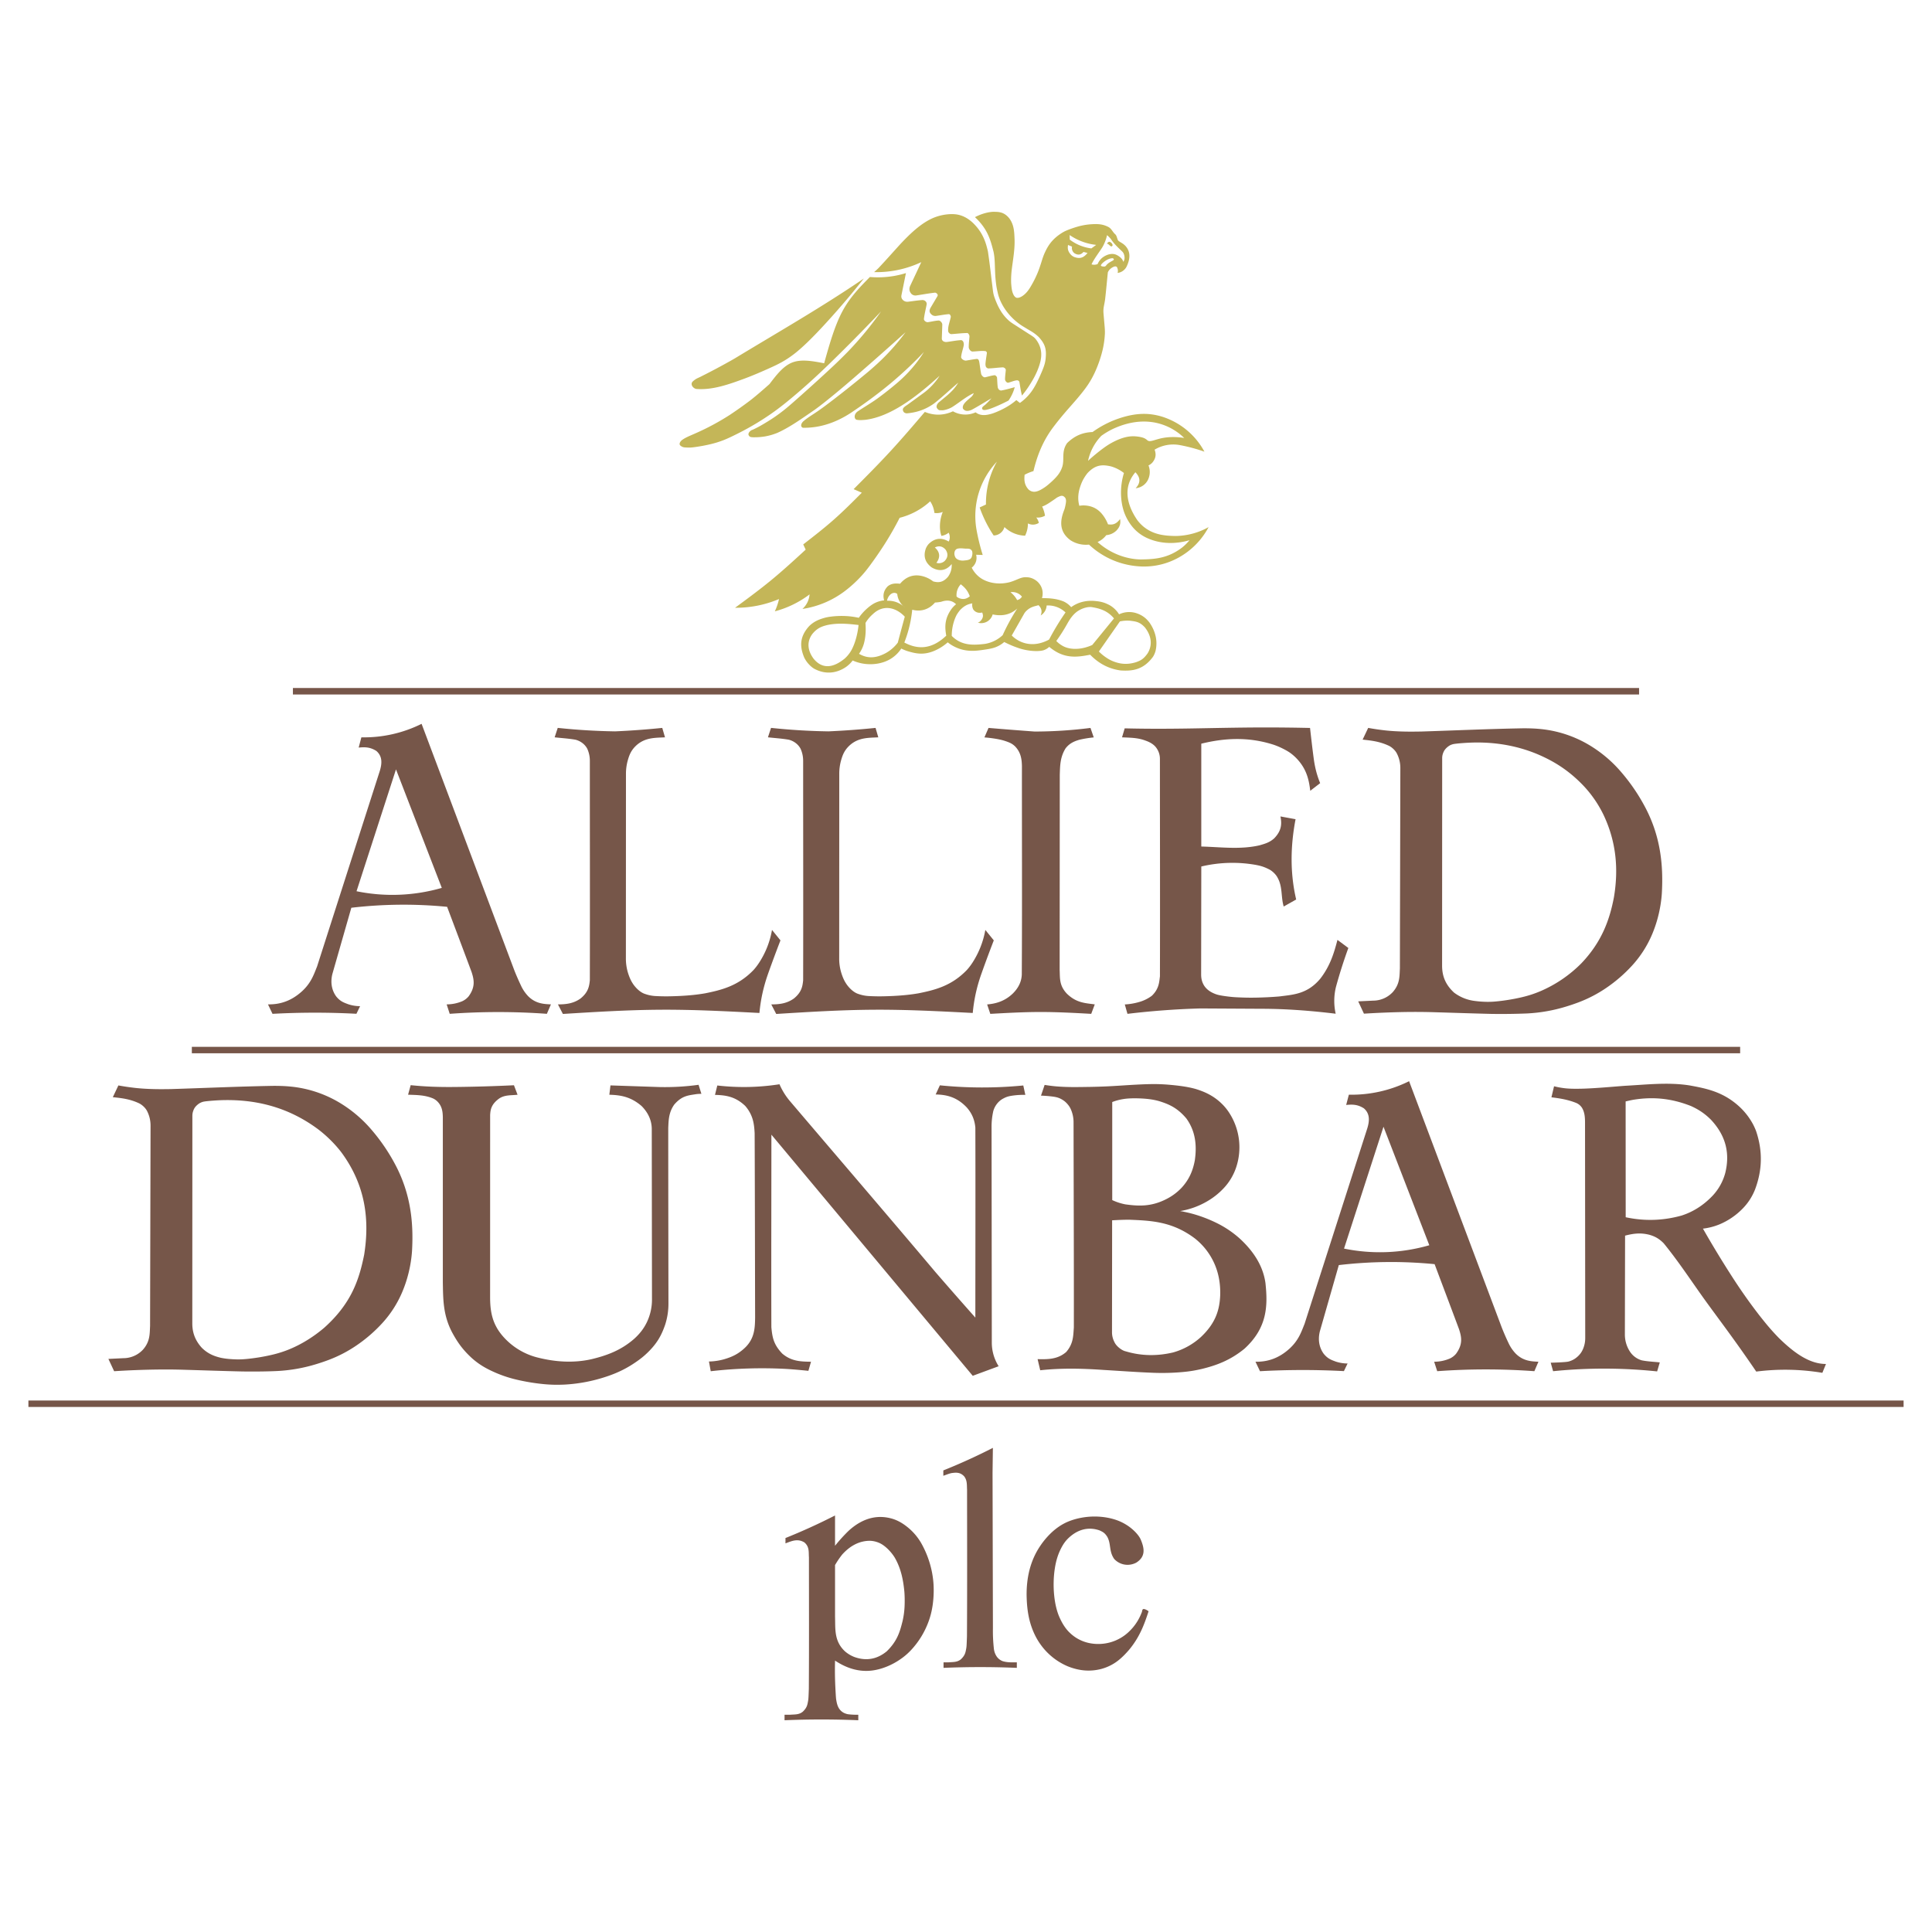 <svg xmlns="http://www.w3.org/2000/svg" width="2500" height="2500" viewBox="0 0 192.756 192.756"><g fill-rule="evenodd" clip-rule="evenodd"><path fill="#fff" d="M0 0h192.756v192.756H0V0z"/><path d="M168.574 108.293c-2.135-.337-4.287-.078-6.432.036-.857.063-1.682.138-2.461.192-.689.048-1.342.088-1.926.1-.676.014-1.24.008-1.764-.063a8.378 8.378 0 0 1-.943-.181l-.262 1.102c.838.102 1.67.233 2.506.576.184.089.367.209.541.466.275.456.303.966.305 1.456l.02 21.503c.002.261-.031.526-.107.788-.152.531-.42.953-.951 1.309-.164.104-.336.18-.51.236-.088.03-.18.055-.492.08-.312.026-.848.052-1.383.063l.238.849a50.569 50.569 0 0 1 10.379.02l.266-.898c-.598-.068-1.188-.084-1.795-.205a2.097 2.097 0 0 1-1.162-.841 3.112 3.112 0 0 1-.527-1.732l.02-9.869c.805-.207 1.531-.317 2.441-.081.5.148.92.346 1.41.842 1.453 1.784 2.646 3.603 3.971 5.461.418.583.844 1.161 1.396 1.912.553.75 1.232 1.674 1.9 2.607.668.933 1.324 1.874 1.969 2.822a22.566 22.566 0 0 1 6.596.124l.361-.883c-1.613 0-3.131-1.054-4.711-2.605a23.38 23.38 0 0 1-1.576-1.795 35.82 35.82 0 0 1-.859-1.107 50.515 50.515 0 0 1-1.029-1.422 51.286 51.286 0 0 1-1.131-1.685 102.365 102.365 0 0 1-2.969-4.889 6.226 6.226 0 0 0 1.68-.438 7.002 7.002 0 0 0 2.318-1.6 5.656 5.656 0 0 0 1.203-1.876c.715-1.91.781-3.801.1-5.822a5.9 5.9 0 0 0-.363-.782 6.72 6.72 0 0 0-1.461-1.794c-1.564-1.363-3.179-1.678-4.806-1.976zm3.561 8.712a5.322 5.322 0 0 1-1.279 2.303c-.979 1.027-2.043 1.636-3.094 1.971-1.832.51-3.697.569-5.566.164l-.006-11.553c.262-.062.523-.123.787-.169 1.916-.309 3.744-.157 5.732.628.664.3 1.34.701 2.02 1.394 1.546 1.67 1.849 3.439 1.406 5.262zM35.561 101.145l.366-.76c-.389 0-.788-.062-1.176-.19-.439-.164-.805-.278-1.217-.793-.491-.688-.566-1.504-.359-2.276l1.878-6.559a44.767 44.767 0 0 1 9.556-.093c.813 2.165 1.636 4.338 2.438 6.496.261.793.391 1.501-.296 2.442-.205.238-.418.38-.632.48a4.021 4.021 0 0 1-1.556.315l.306.943a66.85 66.85 0 0 1 9.692-.001l.406-.943c-.738-.029-1.529-.079-2.261-.805a3.882 3.882 0 0 1-.726-1.067c-.2-.418-.479-1.041-.685-1.577l-9.233-24.54a12.892 12.892 0 0 1-6.008 1.347l-.269 1.022c.576-.051 1.117-.079 1.769.341.637.556.545 1.292.346 1.966-2.088 6.511-4.176 13.007-6.265 19.53-.325.802-.585 1.624-1.486 2.46-1.109 1.016-2.251 1.342-3.413 1.323l.452.945a77.953 77.953 0 0 1 8.373-.006zm3.947-24.384l4.57 11.824a17.778 17.778 0 0 1-8.507.333l3.937-12.157zM103.836 100.967c1.678 0 3.357.092 5.035.185l.354-.944c-.91-.13-1.816-.13-2.773-1.06-.791-.828-.689-1.568-.73-2.366l.012-19.483c.033-.877.016-1.722.578-2.635.41-.533.904-.719 1.387-.861.473-.108.947-.185 1.424-.232l-.326-.945a44.652 44.652 0 0 1-5.572.36 420.686 420.686 0 0 1-4.6-.361l-.41.946c.215.016.43.038.645.066.551.074 1.02.154 1.465.306.379.131.678.245.977.552.557.599.641 1.27.656 1.931-.006 6.937.027 13.873-.014 20.81-.027.602-.25 1.25-.895 1.887-.801.768-1.674 1.013-2.562 1.09l.316.941c1.676-.094 3.355-.187 5.033-.187z" fill="#765649"/><path d="M87.246 100.74c3.268-.016 6.537.154 9.805.324.121-1.288.377-2.527.854-3.882.408-1.153.814-2.241 1.246-3.361l-.844-1.042a8.832 8.832 0 0 1-1.286 3.269c-.187.286-.361.51-.55.72-1.529 1.598-3.199 2.005-4.828 2.334-.81.142-1.632.218-2.45.261-.385.02-.771.032-1.075.038-.306.006-.531.005-.756 0s-.45-.013-.621-.022a3.715 3.715 0 0 1-1.081-.205c-.516-.15-1.03-.678-1.305-1.143-.164-.26-.315-.623-.435-1.023a4.835 4.835 0 0 1-.193-1.411l.007-18.421c0-.415.055-.836.163-1.252.168-.602.349-1.113.97-1.643.871-.717 1.831-.665 2.761-.717l-.273-.94c-1.563.16-3.128.275-4.694.344a62.895 62.895 0 0 1-5.734-.347l-.309.941c.69.079 1.373.117 2.071.238.373.087.895.358 1.183.9.179.395.26.805.258 1.215 0 7.298.017 14.595 0 21.893-.059.556-.13 1.169-.921 1.81-.73.525-1.496.588-2.259.593l.494.952c3.266-.204 6.534-.406 9.802-.423zM163.531 68.644H29.224v.643h134.307v-.643zM134.525 94.581l-1.086-.808c-.336 1.278-.705 2.553-1.697 3.85-1.295 1.563-2.701 1.611-4.094 1.792-.396.033-.791.06-1.188.079-.754.037-1.477.054-2.156.039-.322-.007-.645-.02-.875-.031-.438-.022-.617-.045-.91-.079-.316-.041-.887-.11-1.211-.232-.383-.139-.816-.361-1.117-.774-.271-.385-.354-.791-.354-1.198l.016-10.768a13.41 13.41 0 0 1 5.424-.163c.57.106.871.212 1.334.444.316.153.686.505.85.828.521.922.326 1.917.615 2.884l1.244-.701c-.621-2.647-.572-5.335-.061-8.01l-1.508-.277c.139.713.139 1.397-.619 2.181-.473.427-.936.544-1.467.701-1.926.443-3.875.169-5.812.12v-10.26c2.383-.583 4.742-.695 7.238.111.209.072.414.154.617.246.201.091.398.192.551.275.389.213.635.394.947.685 1.135 1.095 1.385 2.243 1.518 3.382l.988-.761a9.398 9.398 0 0 1-.494-1.595 11.555 11.555 0 0 1-.158-.942c-.111-.817-.244-1.967-.357-2.971-1.73-.039-3.459-.056-5.189-.049-1.729.008-3.459.041-5 .069-3.039.062-5.557.086-8.303.02l-.266.896c.777.039 1.557.025 2.346.328.428.149.838.374 1.09.739.246.351.344.718.344 1.086.002 7.232.021 14.462.002 21.695-.074.55-.078 1.238-.809 1.938a3.882 3.882 0 0 1-1.295.629c-.43.124-.932.213-1.402.234l.266.938a80.81 80.81 0 0 1 7.262-.539l6.176.034c2.451.007 4.895.196 7.336.493a5.866 5.866 0 0 1 .029-2.677 49.155 49.155 0 0 1 1.235-3.881z" fill="#765649"/><path d="M57.925 99.617c-.73.525-1.496.588-2.259.593l.494.952c3.267-.203 6.534-.405 9.802-.422 3.268-.016 6.537.154 9.806.324.121-1.288.377-2.527.853-3.883.408-1.152.814-2.24 1.246-3.36l-.844-1.042a8.679 8.679 0 0 1-1.285 3.269c-.187.286-.36.51-.549.72-1.53 1.598-3.2 2.005-4.828 2.334-.81.142-1.632.218-2.449.261-.385.02-.771.031-1.076.038a17.21 17.21 0 0 1-.756 0 21.69 21.69 0 0 1-.621-.022 3.715 3.715 0 0 1-1.081-.205c-.515-.15-1.03-.678-1.305-1.143-.164-.26-.314-.623-.435-1.023a4.903 4.903 0 0 1-.193-1.411l.007-18.421c.001-.415.055-.837.164-1.252.168-.602.349-1.113.97-1.643.871-.717 1.831-.665 2.761-.717l-.273-.94c-1.563.16-3.128.275-4.694.344a62.873 62.873 0 0 1-5.734-.347l-.309.941c.69.079 1.373.117 2.07.238.373.087.896.358 1.184.9.179.395.26.805.258 1.215 0 7.298.017 14.595 0 21.893-.061.555-.133 1.169-.924 1.809zM161.775 77.063a12.85 12.85 0 0 0-2.807-2.472 11.704 11.704 0 0 0-4.949-1.82c-.35-.044-.703-.071-.99-.086a18.958 18.958 0 0 0-1.41-.016c-3.26.064-6.52.21-9.777.314a53.93 53.93 0 0 1-.875.011c-.787.007-1.947-.02-2.941-.143a22.758 22.758 0 0 1-1.521-.229l-.557 1.17c.855.093 1.656.171 2.578.594.32.14.676.469.834.78.246.477.357.979.352 1.48l-.045 19.984c-.043.765.014 1.533-.715 2.357a2.68 2.68 0 0 1-1.947.846l-1.496.073.572 1.228a90.12 90.12 0 0 1 4.129-.166 63.549 63.549 0 0 1 3.041.026c1.865.055 3.729.12 5.594.164a64.882 64.882 0 0 0 3.523-.046 16.015 16.015 0 0 0 3.893-.69c.422-.128.84-.271 1.205-.409a13.174 13.174 0 0 0 2.779-1.441 14.69 14.69 0 0 0 2.586-2.235 10.883 10.883 0 0 0 2.018-3.16c.543-1.296.857-2.688.951-4.01.162-2.801-.105-5.691-1.668-8.643a18.77 18.77 0 0 0-2.357-3.461zm-.752 12.454c-.424 2.229-1.201 4.445-3.248 6.59a12.927 12.927 0 0 1-4.105 2.791c-.605.252-1.139.432-1.855.6-.371.087-.812.176-1.256.248-.445.073-.891.13-1.254.164a8.478 8.478 0 0 1-.916.044 10.281 10.281 0 0 1-1.244-.089 4.264 4.264 0 0 1-2.074-.834c-.988-.908-1.197-1.855-1.193-2.727l.008-20.646a1.458 1.458 0 0 1 .166-.688c.133-.286.51-.602.793-.686.111-.04.229-.065.551-.099.32-.034.844-.075 1.369-.094 2.223-.081 4.467.258 6.592 1.139 1.58.669 3.117 1.568 4.662 3.2a11.593 11.593 0 0 1 1.969 2.877c1.317 2.782 1.483 5.53 1.035 8.21zM100.029 165.731a1.276 1.276 0 0 1-.586-.458 1.735 1.735 0 0 1-.229-.496 2.175 2.175 0 0 1-.066-.396 15.837 15.837 0 0 1-.084-1.947l-.037-15.481.033-2.499a59.396 59.396 0 0 1-4.944 2.25v.534c.286-.094.567-.222.847-.272.361-.041.825-.124 1.242.343.311.414.25.874.279 1.318.004 4.873.019 9.745-.01 14.619-.008.27-.02.54-.027.711-.014.318-.022.362-.048.526-.069.347-.089.643-.522 1.058-.367.315-.807.273-1.223.309a9.901 9.901 0 0 1-.517 0v.552a88.289 88.289 0 0 1 7.313 0v-.552c-.473.001-.921.035-1.421-.119zM92.756 155.942a9.627 9.627 0 0 0-.863-2.013 5.694 5.694 0 0 0-1.113-1.364c-.549-.487-1.089-.824-1.681-1.017-1.376-.431-2.897-.217-4.423 1.171-.502.487-.954.989-1.364 1.503v-3.024a59.575 59.575 0 0 1-4.945 2.251v.533c.614-.229 1.208-.51 1.887-.095.524.446.413.979.454 1.483.003 4.367.018 8.734-.01 13.103-.008.271-.019.54-.027.711-.014.318-.022.363-.048.527-.068.346-.088.642-.521 1.058-.381.325-.836.272-1.267.31-.186.005-.373.002-.56-.001v.551a88.479 88.479 0 0 1 7.357 0v-.551a6.934 6.934 0 0 1-.856-.03c-.235-.021-.282-.04-.422-.087a1.233 1.233 0 0 1-.61-.458c-.197-.276-.262-.612-.316-.924-.015-.099-.026-.197-.047-.547s-.054-.949-.07-1.55a33.87 33.87 0 0 1 .002-1.803c1.216.81 2.476 1.16 3.762.981.835-.115 1.913-.486 2.964-1.265.322-.24.624-.507.939-.855a8.382 8.382 0 0 0 1.639-2.691c.19-.506.333-1.029.427-1.658.094-.629.138-1.363.096-2.093s-.174-1.454-.384-2.156zm-2.501 4.175a8.195 8.195 0 0 1-.208 1.63c-.257 1.016-.504 1.961-1.575 3.004-.994.822-2.092.979-3.24.564a3.19 3.19 0 0 1-.914-.547c-1.131-1.036-.961-2.29-1.006-3.469v-5.155c.107-.178.215-.356.332-.529.116-.172.242-.338.368-.504.869-.973 1.821-1.388 2.792-1.387.271.011.539.065.791.162.642.222 1.316.929 1.676 1.521.634 1.101.849 2.253.959 3.407.036.469.037.94.025 1.303zM2.834 139.732v.643h187.088v-.643H2.834zM14.259 134.66a2.678 2.678 0 0 1-1.947.846l-1.497.073.572 1.228c.706-.046 1.412-.083 2.118-.11s1.413-.046 2.011-.055a61.006 61.006 0 0 1 3.041.026c1.865.055 3.729.12 5.594.163.255.004.51.007.868.007.737.003 1.759-.008 2.657-.052a16.041 16.041 0 0 0 3.891-.691c.422-.128.84-.271 1.206-.409a13.127 13.127 0 0 0 2.779-1.441 14.64 14.64 0 0 0 2.586-2.234 10.862 10.862 0 0 0 2.017-3.161c.543-1.296.857-2.687.951-4.009.164-2.802-.105-5.691-1.667-8.643a18.845 18.845 0 0 0-2.355-3.461 12.9 12.9 0 0 0-2.807-2.472 11.709 11.709 0 0 0-4.951-1.821c-.349-.043-.701-.07-.989-.086a20.133 20.133 0 0 0-1.411-.016c-3.258.064-6.518.21-9.776.313-.247.006-.495.01-.875.011-.787.007-1.947-.02-2.941-.143a23.084 23.084 0 0 1-1.522-.229l-.556 1.171c.855.093 1.655.17 2.578.593.319.14.676.47.834.78.246.478.355.979.352 1.48l-.047 19.984c-.042.766.014 1.534-.714 2.358zm4.934-23.329c0-.119.013-.238.041-.354.084-.285.166-.541.6-.859.099-.065.206-.12.318-.16s.229-.065.55-.099c.321-.033.846-.075 1.371-.094 3.064-.097 6.462.502 9.709 2.935.835.641 1.65 1.447 2.285 2.281 2.417 3.288 2.818 6.725 2.265 10.209-.494 2.434-1.241 4.82-3.975 7.271-1.36 1.16-2.857 1.987-4.261 2.44-.298.097-.6.183-.972.27s-.813.177-1.257.249-.891.129-1.252.164c-.362.034-.64.046-.917.043-.277-.002-.554-.02-.762-.036a7.007 7.007 0 0 1-.893-.122c-.624-.15-1.277-.373-1.909-1.001-.738-.815-.956-1.631-.948-2.49l.007-20.647zM113.898 160.899a5.097 5.097 0 0 1-.875 1.485c-.566.657-1.098 1.017-1.723 1.289a4.458 4.458 0 0 1-2.533.274 3.932 3.932 0 0 1-2.033-1.044c-.432-.406-.746-.932-.98-1.436-.611-1.284-.76-3.266-.531-4.865.127-.887.348-1.639.803-2.419a3.6 3.6 0 0 1 .43-.582c.996-1.037 2.146-1.303 3.264-.907.256.132.479.193.758.643.393.72.143 1.437.693 2.208a1.81 1.81 0 0 0 1.646.549 1.93 1.93 0 0 0 .547-.188c.982-.621.795-1.466.457-2.279-.219-.532-.859-1.13-1.4-1.469a4.956 4.956 0 0 0-.764-.4c-.898-.371-2.037-.529-3.148-.42a7.475 7.475 0 0 0-1.105.194c-.863.228-1.574.56-2.377 1.264a7.808 7.808 0 0 0-1.234 1.427c-1.029 1.514-1.371 3.21-1.369 4.875.021 1.326.172 2.665.818 4.003.17.355.373.695.607 1.014a6.38 6.38 0 0 0 2.691 2.137c1.084.433 2.18.559 3.334.259a4.743 4.743 0 0 0 1.084-.44c.613-.338 1.143-.837 1.674-1.45 1.059-1.262 1.531-2.53 1.961-3.862-.145-.123-.361-.222-.477-.227-.196.004-.139.244-.218.367zM103.521 135.603l.262 1.109c2.098-.231 4.197-.18 6.299-.034 1.723.102 3.307.221 4.891.282a22.748 22.748 0 0 0 2.971-.067c.803-.071 1.344-.17 1.996-.321 1.381-.342 2.775-.827 4.225-2.014 2.277-2.085 2.334-4.264 2.09-6.551-.207-1.462-.945-2.94-2.553-4.426a10.172 10.172 0 0 0-2.167-1.488 13.775 13.775 0 0 0-2.459-.965 13.148 13.148 0 0 0-1.332-.3 7.861 7.861 0 0 0 2.636-.938 7.174 7.174 0 0 0 1.695-1.329 5.616 5.616 0 0 0 1.26-2.104 6.33 6.33 0 0 0-.715-5.463 5.24 5.24 0 0 0-.512-.659c-.873-.949-1.842-1.385-2.781-1.678-.834-.243-1.838-.362-2.875-.448-.33-.024-.641-.039-.949-.046-.662-.015-1.43.015-2.252.058-.916.049-1.883.124-2.893.17-.523.023-1.047.038-1.49.047-1.328.018-2.281.047-3.463-.048a14.62 14.62 0 0 1-1.182-.149l-.363 1.071a11.957 11.957 0 0 1 1.258.105c.42.063.674.161 1.016.396.238.164.531.492.672.792a3.2 3.2 0 0 1 .303 1.406c.01 6.813.039 13.627.029 20.441-.066.804-.031 1.594-.764 2.438-.88.764-1.894.728-2.853.713zm7.448-25.653a5.41 5.41 0 0 1 1.162-.304c.428-.066.943-.077 1.5-.061.777.027 1.443.104 2.08.295.84.27 1.734.608 2.66 1.72.938 1.308 1.041 2.748.836 4.17-.164.874-.479 1.83-1.334 2.75a5.554 5.554 0 0 1-1.594 1.157c-1.443.711-2.654.672-4.008.481a5.573 5.573 0 0 1-1.303-.425v-9.783h.001zm-.012 11.8c.59-.031 1.18-.062 1.77-.055 2.145.089 4.24.176 6.48 1.861.412.325.787.7 1.111 1.113 1.098 1.41 1.467 2.984 1.422 4.55-.057 1.401-.414 2.754-1.918 4.17a6.856 6.856 0 0 1-2.791 1.547c-1.557.367-3.143.362-4.721-.114-.381-.076-.941-.512-1.119-.916a2.103 2.103 0 0 1-.246-1.008l.012-11.148zM173.615 104.441H19.14v.644h154.475v-.644zM144.641 135.545a3.998 3.998 0 0 1-1.555.315l.305.944a66.722 66.722 0 0 1 9.693-.001l.406-.944c-.738-.028-1.529-.078-2.262-.804a3.883 3.883 0 0 1-.726-1.068 23.674 23.674 0 0 1-.684-1.576l-9.232-24.54a12.912 12.912 0 0 1-6.01 1.347l-.268 1.022c.576-.052 1.117-.078 1.77.342.637.556.545 1.292.346 1.966-2.088 6.51-4.176 13.006-6.266 19.53-.324.802-.584 1.623-1.486 2.46-1.109 1.015-2.25 1.342-3.412 1.323l.451.944a77.658 77.658 0 0 1 8.371-.009l.367-.76a3.818 3.818 0 0 1-1.178-.19c-.438-.164-.803-.279-1.215-.794-.492-.688-.566-1.503-.359-2.276l1.877-6.558a44.634 44.634 0 0 1 9.557-.093c.812 2.165 1.637 4.338 2.439 6.496.26.793.389 1.5-.297 2.441a1.807 1.807 0 0 1-.632.483zm-10.547-10.973l3.938-12.158 4.57 11.824a17.794 17.794 0 0 1-8.508.334zM100.039 109.631c.311-.17.498-.244.914-.31a7.626 7.626 0 0 1 1.346-.085l-.205-.938a42.16 42.16 0 0 1-8.323-.015l-.419.912c1.052.02 2.101.234 3.104 1.298.582.661.789 1.326.855 2.002.021 6.322 0 12.641 0 18.962a459.81 459.81 0 0 1-3.967-4.524c-4.858-5.76-9.712-11.411-14.566-17.115a6.725 6.725 0 0 1-1.009-1.641c-2.069.322-4.144.36-6.204.122l-.23.938c1.053.028 2.021.151 3.018 1.103.81.938.891 1.856.938 2.719.027 6.133.032 12.265.047 18.397-.014 1.009-.051 2.04-.942 2.94-.708.699-1.388.996-2.165 1.221a6.005 6.005 0 0 1-1.499.22l.178.97a44.993 44.993 0 0 1 7.444-.234c.768.043 1.534.118 2.3.194l.26-.905c-.965-.02-1.937-.017-2.868-.814-.861-.901-.992-1.605-1.087-2.636-.019-6.403.003-12.804.004-19.206l20.088 24.058 2.584-.954a4.419 4.419 0 0 1-.682-2.378l-.025-21.558a7.07 7.07 0 0 1 .146-1.396c.076-.426.387-1.02.965-1.347zM69.488 109.159a5.03 5.03 0 0 1 .49-.028l-.281-.9c-1.29.178-2.582.252-3.877.224l-4.914-.164-.112.932c1.055.033 2.099.158 3.225 1.132.693.705.994 1.47 1.008 2.25l.021 16.973a5.245 5.245 0 0 1-.507 2.334c-.288.598-.676 1.129-1.275 1.668-1.343 1.172-2.762 1.663-4.226 2.021-1.799.41-3.644.292-5.462-.175a6.81 6.81 0 0 1-2.56-1.292c-.625-.508-1.171-1.134-1.492-1.74-.517-.939-.622-1.934-.628-2.92l.003-18.223c.03-.515.088-1.059.897-1.649.578-.39 1.218-.304 1.839-.38l-.36-.946a152.85 152.85 0 0 1-5.903.172c-1.681.016-2.952-.034-4.401-.18l-.259.951c.824.033 1.637.019 2.476.366.145.066.28.155.399.262.515.48.578 1.045.592 1.602v16.48c.032 1.663.005 3.277.946 5.04.494.904 1.008 1.674 1.979 2.556.817.717 1.569 1.1 2.422 1.467a12.353 12.353 0 0 0 1.995.651 20.512 20.512 0 0 0 2.681.447c.788.076 1.379.081 2.058.054a15.808 15.808 0 0 0 3.466-.564c1.104-.31 2.133-.7 3.157-1.324.31-.188.609-.393.857-.574.248-.182.443-.341.631-.51 1.193-1.081 1.627-1.969 1.979-2.974a6.842 6.842 0 0 0 .339-2.167c-.007-5.838-.021-11.675-.02-17.512.036-.672.02-1.505.603-2.321.78-.899 1.407-.907 2.214-1.039z" fill="#765649"/><path d="M97.422 64.916c-.855.067-1.65-.059-2.471-.55a3.866 3.866 0 0 1-.395-.28 4.924 4.924 0 0 1-1.509.915c-.937.339-1.624.236-2.562-.056a4.824 4.824 0 0 1-.565-.238 3.348 3.348 0 0 1-1.115 1.062c-.765.444-1.771.606-2.751.431a4.388 4.388 0 0 1-.983-.303 3.023 3.023 0 0 1-.665.647c-.938.638-2.05.769-3.143.19-.388-.207-.851-.713-1.053-1.197-.388-.967-.488-1.981.539-3.089.498-.479 1.02-.667 1.555-.817.146-.038.294-.07.531-.102a8.5 8.5 0 0 1 1.877-.043 8.2 8.2 0 0 1 .973.152c.348-.536 1.082-1.244 1.655-1.501.279-.131.575-.209.87-.238-.114-.423-.113-.911.349-1.395.377-.315.809-.312 1.24-.263.764-.902 1.663-.969 2.479-.684.277.097.557.241.825.45.457.119.943.162 1.475-.457a1.91 1.91 0 0 0 .37-1.275c-.542.666-1.229.775-1.979.346-.73-.535-.852-1.198-.591-1.914.071-.167.17-.32.295-.452.573-.551 1.237-.667 1.982-.224a.967.967 0 0 0-.007-.884 1.542 1.542 0 0 1-.725.319c-.247-.737-.169-1.627.137-2.393a1.549 1.549 0 0 1-.833.104 2.624 2.624 0 0 0-.422-1.161 7.029 7.029 0 0 1-3.046 1.645 31.48 31.48 0 0 1-1.44 2.535c-.52.821-1.08 1.617-1.476 2.155-.396.538-.629.815-.874 1.083a12.443 12.443 0 0 1-1.596 1.475 9.32 9.32 0 0 1-4.313 1.846c.474-.442.666-.945.712-1.453a9.932 9.932 0 0 1-3.466 1.69 6.22 6.22 0 0 0 .417-1.225c-1.428.601-2.907.88-4.386.87 1.227-.903 2.455-1.806 3.628-2.772 1.175-.967 2.296-1.998 3.418-3.028l-.245-.521c1.029-.797 2.058-1.596 3.032-2.455.974-.86 1.894-1.781 2.813-2.703l-.816-.355c1.233-1.239 2.467-2.478 3.651-3.762 1.185-1.284 2.319-2.614 3.453-3.944.867.359 1.836.39 2.806-.062a2.487 2.487 0 0 0 2.261.103c.494.388 1.07.295 1.617.136.516-.165 1.396-.552 2.078-1.063.125-.093.248-.191.367-.293l.357.283a4.991 4.991 0 0 0 1.127-1.101c.332-.449.588-.962.828-1.489.127-.278.248-.559.334-.776.17-.426.227-.672.273-1.002.09-.883.031-1.44-.691-2.214a4.24 4.24 0 0 0-.566-.453c-.219-.146-.533-.316-.867-.526-1.336-.772-2.398-2.155-2.664-3.499a6.876 6.876 0 0 1-.117-.571 12.74 12.74 0 0 1-.131-1.436c-.035-.754-.023-1.401-.16-2.026-.293-1.139-.572-2.255-1.852-3.442.553-.291 1.18-.494 1.785-.534.51.007 1.088-.038 1.639.65.48.636.498 1.366.527 2.065.041 1.114-.184 2.178-.301 3.238-.043.47-.059.915-.029 1.297.033.371.07.687.191.944.072.192.24.393.393.389.301.033.781-.292 1.109-.748.062-.082.123-.167.23-.349a10.33 10.33 0 0 0 .799-1.624c.113-.299.211-.605.283-.834.135-.436.213-.667.357-.982.236-.506.543-1.062 1.213-1.602.137-.109.281-.211.432-.308.15-.096.303-.186.582-.301s.684-.255 1.01-.349a6.494 6.494 0 0 1 1.307-.239c.654-.043 1.199-.054 1.83.29.285.177.396.501.652.717.139.136.16.372.27.605.176.176.461.252.732.541.602.65.422 1.444.109 2.087a1.165 1.165 0 0 1-.887.611.73.73 0 0 0-.021-.472c-.055-.237-.271-.205-.465-.096-.26.139-.4.318-.488.507-.092.902-.17 1.799-.275 2.707-.029.208-.07.414-.1.566-.055.294-.07.44-.068.652.004.101.012.201.031.42.02.219.047.557.068.797.043.46.055.651.049.961a8.863 8.863 0 0 1-.309 1.961c-.074.276-.168.581-.273.881-.283.793-.604 1.499-1.059 2.195-.279.427-.641.887-1.049 1.372-.211.251-.428.497-.689.795-.262.298-.57.648-.869 1.006s-.59.723-.82 1.027a10.404 10.404 0 0 0-1.004 1.569c-.498.965-.82 1.937-1.055 2.925-.295.087-.59.206-.883.365-.041.444-.068.968.395 1.47.457.404.951.195 1.42-.095.225-.14.348-.23.539-.389.111-.093.252-.217.389-.345.6-.554.842-.938 1-1.394.27-.78-.109-1.541.498-2.408.83-.809 1.646-1.065 2.541-1.104a9.991 9.991 0 0 1 2.494-1.309c1.256-.441 2.418-.614 3.572-.425a6.23 6.23 0 0 1 1.076.27 7.285 7.285 0 0 1 4.017 3.425 16.441 16.441 0 0 0-2.469-.66 3.61 3.61 0 0 0-2.502.46c.143.387.178.814-.234 1.299a1.224 1.224 0 0 1-.375.271c.166.427.178.897-.021 1.367a1.513 1.513 0 0 1-1.262.908c.428-.442.57-.983-.025-1.592-1.199 1.409-.949 3.115.193 4.778.172.226.367.437.586.622 1.01.841 2.123.941 3.23.959a6.921 6.921 0 0 0 3.297-.887 7.484 7.484 0 0 1-2.09 2.454c-1.404 1.058-2.984 1.515-4.531 1.477a8.145 8.145 0 0 1-1.932-.287 8.006 8.006 0 0 1-1.807-.743 7.971 7.971 0 0 1-1.574-1.155 2.846 2.846 0 0 1-1.836-.427c-1.217-.889-1.041-2.044-.609-3.105.035-.123.066-.247.092-.372.057-.314.113-.541-.018-.762-.273-.337-.488-.186-.818-.033-.277.205-.514.359-.811.557-.26.17-.447.261-.674.348.146.299.238.605.285.912a1.449 1.449 0 0 1-.873.177c.137.173.215.355.256.538a1.084 1.084 0 0 1-1.088.053c0 .402-.082.813-.281 1.225a3.122 3.122 0 0 1-2.064-.863 1.126 1.126 0 0 1-1.076.841 12.505 12.505 0 0 1-1.395-2.797l.629-.291a8.435 8.435 0 0 1 1.092-4.276 8.002 8.002 0 0 0-1.381 2.011 7.917 7.917 0 0 0-.654 4.773c.152.848.359 1.689.619 2.525l-.656-.021a1.232 1.232 0 0 1-.441 1.288 2.743 2.743 0 0 0 .985 1.096c.732.454 1.783.618 2.805.352.346-.096.676-.248.906-.34.443-.177.621-.165.918-.145.254.023.592.132.922.41.504.46.643 1.072.477 1.667.686 0 1.416.029 2.166.336.252.119.504.29.744.564.68-.497 1.475-.674 2.25-.626.574.046.996.111 1.578.424a2.659 2.659 0 0 1 .951.918 2.359 2.359 0 0 1 1.537-.168c.256.061.5.165.691.272.334.191.557.399.812.725.592.857.828 1.827.604 2.805-.055.208-.141.41-.254.594-.984 1.345-2.102 1.44-3.225 1.372-.818-.11-1.945-.436-3.049-1.57-1.33.26-2.619.442-4.082-.785a1.514 1.514 0 0 1-.602.348c-.562.143-1.545.07-2.379-.199a10.264 10.264 0 0 1-1.51-.633 2.894 2.894 0 0 1-.861.518c-.342.131-.766.198-1.215.262-.24.038-.486.066-.695.083zm-11.258-.609c-.099.31-.248.623-.46.923.858.501 1.695.441 2.63-.05a3.84 3.84 0 0 0 1.239-1.063c.228-.864.46-1.728.698-2.591-.907-.956-2.159-1.229-3.176-.263-.318.276-.56.578-.745.889.046.702.031 1.423-.186 2.155zm3.738-4.079a1.883 1.883 0 0 1-.384-.973c-.282-.226-.716-.085-.944.427-.035.08-.06.164-.075.25.571-.006 1.156.113 1.781.666a1.949 1.949 0 0 1-.378-.37zm.949 1.718a12.261 12.261 0 0 1-.626 2.159c1.331.708 2.72.71 4.183-.683-.161-.898-.166-1.718.546-2.697.128-.162.273-.309.434-.439-.452-.444-.99-.418-1.474-.25a3.946 3.946 0 0 1-.629.078c-.625.731-1.457.932-2.272.719-.037.373-.091.745-.162 1.113zm4.813-.925c-.194.263-.254.38-.356.621a4.706 4.706 0 0 0-.351 1.802c1.002 1.021 2.226.921 3.304.798a3.375 3.375 0 0 0 1.775-.87c.408-.903.889-1.791 1.457-2.661-.762.685-1.613.769-2.455.589a1.184 1.184 0 0 1-1.488.819c.23-.027.584-.45.51-.77a.698.698 0 0 0-.07-.24c-.268.069-.641.047-.893-.311a.998.998 0 0 1-.09-.6c-.368.066-.71.175-1.124.571-.083.073-.151.163-.219.252zm5.408-1.706c.17.176.305.364.408.556.16-.048.301-.088.48-.341a1.22 1.22 0 0 0-1.145-.445c.091.071.177.148.257.23zm.643 4.647c.904.453 1.955.393 2.953-.152.48-.917 1.023-1.82 1.639-2.707a2.521 2.521 0 0 0-1.883-.693 1.238 1.238 0 0 1-.594.993c.121-.306.158-.647-.217-1.025-.414.126-.812.157-1.264.621a1.41 1.41 0 0 0-.191.266l-1.215 2.139c.225.226.487.415.772.558zm4.234.435c.707.445 1.713.407 2.496.155a4.3 4.3 0 0 0 .531-.202l2.166-2.651c-.682-.817-1.484-1.003-2.244-1.132-.385-.037-.9.108-1.301.361-.361.215-.66.57-.896.932a9.428 9.428 0 0 0-.227.384 17.159 17.159 0 0 1-1.086 1.706c.165.175.354.326.561.447zm4.086.966c.141.113.287.217.439.313.344.225.789.411 1.279.506.277.051.561.064.842.038.279-.026.557-.091.764-.158.479-.174.732-.317 1.125-.856.477-.754.459-1.683-.246-2.595-.512-.568-.91-.603-1.449-.676a3.432 3.432 0 0 0-1.057.064l-2.096 3.002c.126.129.259.249.399.362zM93.722 56.19a.832.832 0 0 0 .542-.236c.293-.318.36-.685.086-1.103-.305-.363-.674-.43-1.082-.229.49.423.589.957.156 1.53a.813.813 0 0 0 .298.038zm2.49-.271c.256-.023.393-.036.586-.144.159-.139.155-.215.199-.386a.82.82 0 0 0-.005-.378c-.117-.288-.367-.271-.587-.274-.225.007-.577-.08-.9.012-.279.097-.351.471-.227.77.107.324.563.453.934.4zm13.138-10.634c.508-.413.988-.774 1.41-1.019.789-.455 1.652-.788 2.469-.734.205.01.41.041.562.072.271.061.42.114.615.265.082.07.156.162.385.136s.609-.169.998-.261c.771-.178 1.572-.173 2.359-.048a5.777 5.777 0 0 0-1.34-.978c-1.785-.938-3.793-.847-5.783.081a7.523 7.523 0 0 0-1.148.686 5.17 5.17 0 0 0-1.322 2.491c.257-.238.523-.469.795-.691zm-1.233 5.141c.547.012 1.215.153 1.785.802.293.342.504.717.645 1.086.363.04.76.078 1.205-.535.055.364.045.736-.381 1.17a1.654 1.654 0 0 1-.998.442 2.234 2.234 0 0 1-.867.688c1.324 1.188 2.932 1.718 4.309 1.737 1.322-.02 2.686-.082 4.133-1.195.268-.215.514-.458.73-.724-1.318.384-2.805.411-4.174-.192a4.095 4.095 0 0 1-1.605-1.249 4.953 4.953 0 0 1-.752-1.374c-.383-1.125-.426-2.531-.012-3.889a3.768 3.768 0 0 0-1.314-.668c-.777-.167-1.496-.223-2.338.697-.412.529-.604.97-.766 1.51-.156.537-.201 1.132-.031 1.73a2.49 2.49 0 0 1 .431-.036zm-1.381-26.516a4.46 4.46 0 0 0 2.15.874l.482-.352a5.77 5.77 0 0 1-2.65-.981l.018.459zm.461 1.741c.383.12.811.213 1.305-.413l-.402-.102c-.248.288-.547.349-.893.134a.64.64 0 0 1-.248-.664l-.402-.164c-.049.314-.049.631.328 1.012.092.084.199.15.312.197zm4.985.227c.039-.171.006-.497-.145-.702a1.136 1.136 0 0 0-.146-.153c-.234-.227-.758-.695-1.043-1.156a3.034 3.034 0 0 0-.398-.407 4.238 4.238 0 0 1-.422 1.13c-.205.371-.883 1.229-1.125 1.786.191.056.4.053.605-.029.07-.165.166-.318.285-.453.201-.243.553-.444.867-.521.426-.092.713-.013 1.086.282.176.143.285.305.322.471a.637.637 0 0 0 .114-.248zm-1.737-1.556c.174-.043.402.456.549.177.062-.155-.268-.476-.404-.344-.067.04-.143.114-.145.167zm-.359 2.269c.254.035.254-.125.385-.23.141-.144.355-.253.588-.382.053-.061.139-.095-.025-.215-.273-.011-.615.13-.947.405-.121.103-.254.241-.248.319.007.077.155.095.247.103zm-6.615 10.455c.395-.952.654-1.9.084-2.885-.125-.208-.244-.382-.42-.525a6.153 6.153 0 0 0-.445-.298c-.361-.232-1.037-.665-1.414-.909a6.532 6.532 0 0 1-.525-.356 4.299 4.299 0 0 1-.812-.905 5.789 5.789 0 0 1-.508-.956 10.54 10.54 0 0 1-.201-.514c-.09-.259-.107-.36-.141-.532-.014-.081-.023-.162-.098-.757-.088-.686-.234-2.039-.424-3.311-.197-.869-.486-1.918-1.564-2.923-.464-.415-.939-.658-1.436-.759-.608-.122-1.56-.048-2.451.323-1.147.493-2.183 1.435-3.277 2.602-.724.795-1.4 1.562-2.172 2.385-.147.147-.302.286-.457.424a10.506 10.506 0 0 0 4.708-.996l-1.123 2.394c-.086.225-.117.491.143.778a.574.574 0 0 0 .483.15c.62-.092 1.239-.208 1.858-.277.092-.014.368.158.245.358l-.706 1.191c-.094.21-.157.436.204.696a.578.578 0 0 0 .381.073c.425-.058.848-.143 1.276-.175.096.001.215.193.175.314-.093.456-.294.91-.254 1.367-.014.1.154.341.36.31.516-.035 1.028-.101 1.548-.106.106.006.236.227.215.364-.024.354-.077.705-.071 1.061.001.151.194.456.42.417.414-.012.828-.09 1.244-.037.066.003.164.116.145.198-.049.371-.119.742-.143 1.112.023.126-.012.318.258.416.49-.007.982-.087 1.477-.107.107-.003.32.129.293.282-.023.305-.074.609-.072.916-.004.143.189.401.371.319.281-.075.564-.208.846-.224.059.006.193.044.219.193.076.439.133.885.252 1.326.203-.245.395-.499.574-.761.18-.262.346-.533.467-.74.222-.378.333-.615.468-.916zm-17.283-9.261c-4.244 2.895-8.533 5.338-12.832 7.946-.291.174-.589.336-.886.501a64.302 64.302 0 0 1-2.474 1.304c-.304.17-.534.203-.877.522-.282.266.007.676.34.747 1.619.134 3.277-.458 4.91-1.065.826-.312 1.638-.662 2.454-1.031s1.635-.759 2.641-1.579 2.2-2.071 3.361-3.36a78.376 78.376 0 0 0 3.363-3.985zm3.019-.254a9.528 9.528 0 0 0 1.178-.284l-.449 2.216c-.022.152-.023.306.171.492a.631.631 0 0 0 .494.147c.486-.056.973-.139 1.461-.167.111.024.195.017.336.188a.358.358 0 0 1 .051.265c-.091.483-.218.965-.272 1.45.016.196.27.34.435.301.35-.053.698-.145 1.05-.16.115-.005.367.2.351.435l-.048 1.36c.002.093.038.264.283.329.072.02.148.026.222.016.477-.062.949-.16 1.429-.184.251.047.296.386.238.601-.081.36-.213.72-.245 1.081-.005.201.33.408.537.352.354-.053.706-.127 1.059-.16.178.035.195.231.223.356.059.372.102.741.174 1.118.025.15.238.426.441.349.297-.065.596-.162.895-.195.119-.002.266.162.256.272.023.317.027.629.072.951.029.088.092.271.322.304.461-.074.914-.214 1.371-.334a4.368 4.368 0 0 1-.621 1.333 17.341 17.341 0 0 1-1.522.703c-.34.138-.418.151-.613.201-.219.062-.494.076-.502-.132-.002-.149.221-.269.348-.388.133-.118.387-.383.588-.612-.672.391-1.35.821-2.014 1.172-.239.082-.591.199-.832-.14-.121-.443.448-.816.875-1.209a1.07 1.07 0 0 0 .207-.336c-.752.337-1.482.973-2.189 1.41-.261.15-.726.314-1.001.303-.15-.021-.296.068-.487-.221-.11-.189.031-.464.272-.638.442-.38.861-.678 1.331-1.183.206-.229.379-.469.524-.712-.803.68-1.605 1.442-2.396 2.062-.918.662-1.842.926-2.772 1-.099-.032-.307-.04-.36-.35-.029-.229.316-.404.511-.548l1.573-1.147a6.406 6.406 0 0 0 1.584-1.709c-2.434 2.219-4.928 4.077-7.394 4.395-.295.022-.583.055-.889-.004-.236-.072-.305-.524.095-.823.555-.376 1.119-.706 1.691-1.093.139-.095.276-.191.506-.363a32.635 32.635 0 0 0 1.833-1.462 13.469 13.469 0 0 0 1.829-1.922c.273-.353.528-.72.763-1.099-.471.502-.957.99-1.456 1.464a38.923 38.923 0 0 1-2.747 2.377c-.412.322-.829.638-1.188.902-.711.522-1.257.898-1.88 1.317-1.576 1.035-3.188 1.532-4.807 1.499-.277-.107-.193-.464.112-.695.089-.083.263-.213.451-.345.247-.17.604-.393.983-.655.451-.312.985-.717 1.563-1.159a108.89 108.89 0 0 0 3.441-2.758c.433-.368.884-.77 1.317-1.189a21.845 21.845 0 0 0 2.376-2.728 336.644 336.644 0 0 1-5.161 4.558 107.2 107.2 0 0 1-1.586 1.347 77.35 77.35 0 0 1-1.304 1.061c-.389.308-.706.549-1.029.782-1.312.901-2.518 1.764-3.721 2.296-.808.324-1.555.451-2.437.435-.135-.021-.31.017-.418-.223-.083-.202.192-.477.399-.525.246-.113.451-.214.756-.383.241-.135.613-.355 1.014-.609.442-.283.88-.593 1.312-.933.211-.166.419-.336.851-.713a163.61 163.61 0 0 0 1.744-1.55c.653-.588 1.304-1.179 1.944-1.775a48.877 48.877 0 0 0 1.876-1.82 33.903 33.903 0 0 0 3.318-4.023 176.954 176.954 0 0 1-5.252 5.317c-.788.761-1.46 1.386-2.145 1.996s-1.383 1.206-1.984 1.694c-.603.489-1.109.872-1.631 1.233a26.877 26.877 0 0 1-2.844 1.718c-.42.219-.845.429-1.159.577-.61.287-.905.389-1.345.53-.447.14-.95.254-1.484.352a19.16 19.16 0 0 1-.761.121c-.362.049-.464.045-.682.043-.303-.023-.478.022-.753-.218-.151-.162.018-.434.26-.587.098-.071.25-.155.417-.238.216-.107.579-.257.968-.431a24.725 24.725 0 0 0 3.311-1.79 38.778 38.778 0 0 0 2.042-1.45c.659-.512 1.285-1.066 1.911-1.62.69-.907 1.38-1.814 2.289-2.16.909-.346 2.036-.132 3.164.083.52-1.854 1.041-3.708 1.801-5.143s1.762-2.449 2.764-3.464a9.482 9.482 0 0 0 2.417-.105zM95.749 59.7c.304.096.637.109 1.009-.211-.156-.397-.344-.771-.903-1.194a1.576 1.576 0 0 0-.417 1.225.96.96 0 0 0 .311.18zm-13.231 2.665c-.462.123-.961.255-1.477.895-.533.728-.51 1.599.133 2.462.906 1.105 2.014.875 3.107-.021.274-.249.49-.527.653-.81.399-.722.633-1.666.724-2.535-1.043-.121-2.082-.223-3.14.009z" fill="#c4b658"/></g></svg>